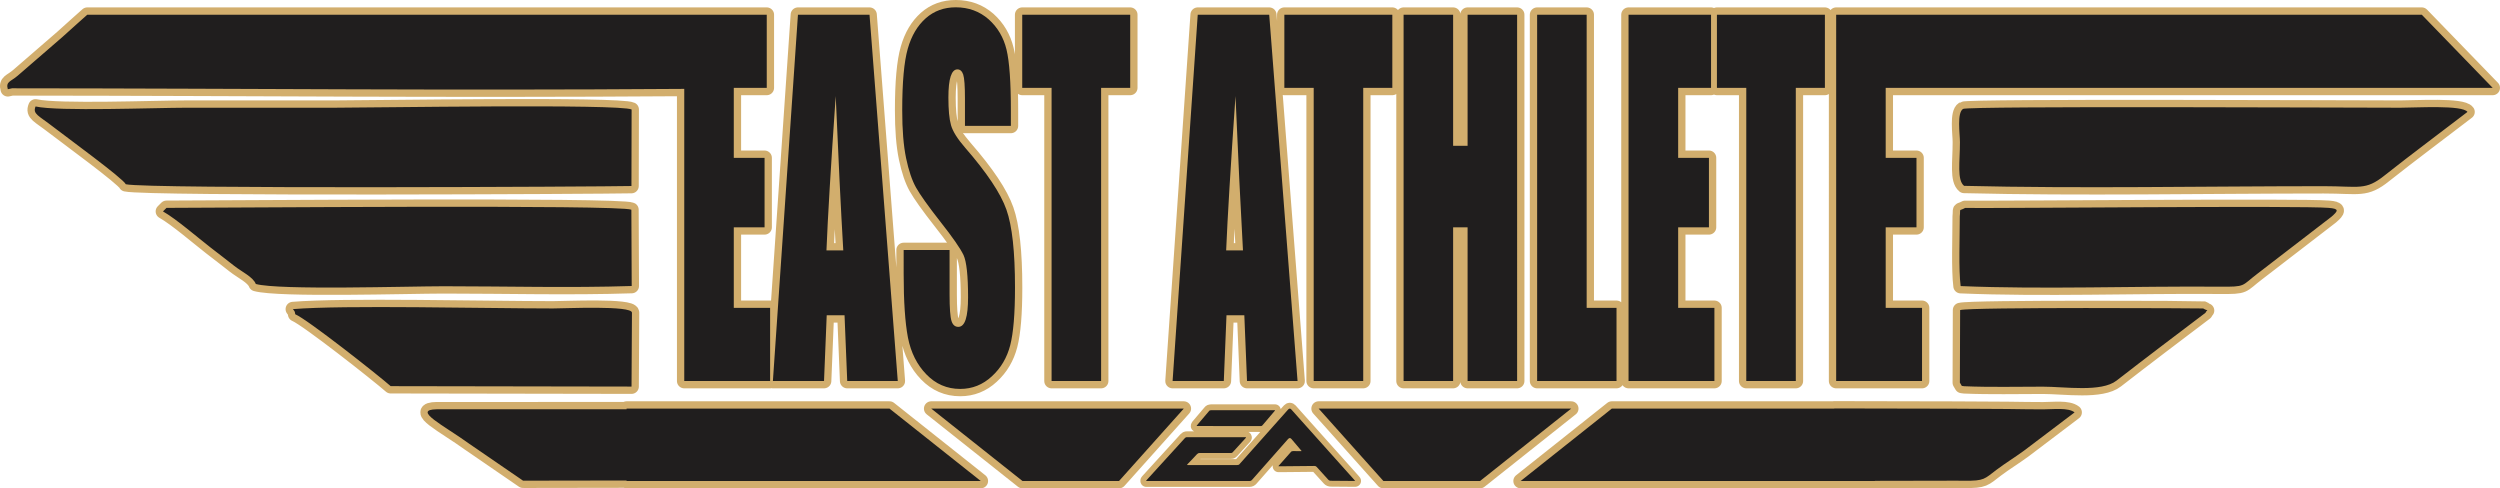 <svg xmlns="http://www.w3.org/2000/svg" width="29728.857" height="5806.945" viewBox="0 0 29728.857 5806.945"><g id="Group_7" data-name="Group 7" transform="translate(-194.237 -376.53)"><g id="Layer_x0020_1" transform="translate(194.125 376.5)"><g id="_1504316329104"><g id="Group_1" data-name="Group 1"><path id="Path_1" data-name="Path 1" d="M15156,4889c-47,56-95,111-142,167-5,7-11,11-21,11-252-1-505-1-757-1h-6c0-6,4-8,6-11,47-55,94-110,141-166,6-8,13-11,25-11h759C15163,4884,15158,4886,15156,4889Zm959,830h-50c-79-1-159-2-238-2-14,0-24-4-33-14-45-51-92-100-137-151-7-8-15-11-27-11-135,2-270,3-405,4h-21c-2-5,3-8,5-10l141-159c7-9,15-12,27-12,33,1,66,1,99,1,1-7-4-10-7-13-36-43-73-87-110-130-14-17-27-17-42-1-143,162-285,323-428,485-9,10-17,14-31,14H13631c-2-7,3-9,5-12q226.5-247.5,453-497c7-8,13-12,25-12,231,1,463,0,694,0h7c4,5,0,7-2,10-52,56-104,113-155,170-7,8-15,8-25,8-122,0-244,1-366,0-14,0-23,4-32,13-35,39-72,76-108,114-4,5-9,8-11,14,5,4,11,2,16,2h581c13,0,21-3,28-12q283.5-319.5,567-637c4-4,8-9,12-13,11-12,24-12,35,0,39,44,78,87,117,131q315,351,629,703C16105,5707,16109,5712,16115,5719Z" fill="none" stroke="#d2ae6d" stroke-linecap="round" stroke-linejoin="round" stroke-width="139.66"></path><path id="_1" data-name="1" d="M15156,4889c-47,56-95,111-142,167-5,7-11,11-21,11-252-1-505-1-757-1h-6c0-6,4-8,6-11,47-55,94-110,141-166,6-8,13-11,25-11h759C15163,4884,15158,4886,15156,4889Zm959,830h-50c-79-1-159-2-238-2-14,0-24-4-33-14-45-51-92-100-137-151-7-8-15-11-27-11-135,2-270,3-405,4h-21c-2-5,3-8,5-10l141-159c7-9,15-12,27-12,33,1,66,1,99,1,1-7-4-10-7-13-36-43-73-87-110-130-14-17-27-17-42-1-143,162-285,323-428,485-9,10-17,14-31,14H13631c-2-7,3-9,5-12q226.5-247.5,453-497c7-8,13-12,25-12,231,1,463,0,694,0h7c4,5,0,7-2,10-52,56-104,113-155,170-7,8-15,8-25,8-122,0-244,1-366,0-14,0-23,4-32,13-35,39-72,76-108,114-4,5-9,8-11,14,5,4,11,2,16,2h581c13,0,21-3,28-12q283.5-319.5,567-637c4-4,8-9,12-13,11-12,24-12,35,0,39,44,78,87,117,131q315,351,629,703C16105,5707,16109,5712,16115,5719Z" fill="#201e1e"></path></g><g id="Group_2" data-name="Group 2"><path id="Path_2" data-name="Path 2" d="M8412,175h706v870H8726v832h366v826H8726v958h432v870H8137V1057c-2949,21-5016-5-7994-7l-50,11c-26-92,34-89,119-162L739,443c146-129,234-213,299-268H8412Zm1928,0,336,4356h-601l-32-782H9831l-32,782H9191L9489,175Zm-312,2803q-43.5-741-90-1835-87,1257-110,1835Zm1993-1481h-546V1175c0-151-7-247-21-289-14-41-37-61-69-61-35,0-62,28-80,83-18,56-27,139-27,252,0,145,10,254,31,328,20,72,75,161,166,266q391.5,450,493,739,102,288,102,927,0,465-57,686c-38,147-110,270-218,369-108,100-233,150-377,150-157,0-291-58-402-173q-166.5-171-219-437c-34-178-51-431-51-757V2973h546v529c0,164,8,268,23,315s42,70,81,70,69-29,88-89c19-59,28-147,28-263,0-256-18-424-54-502-38-79-129-211-275-396-146-186-242-322-290-407-47-84-87-201-118-349q-46.5-223.5-46-570,0-501,66-732c44-154,115-274,214-362,99-87,217-130,357-130,152,0,282,48,390,142,107,96,178,215,213,360q52.5,216,52,735ZM13440,175v870h-346V4531h-589V1045h-349V175Zm1653,0,337,4356h-601l-32-782h-212l-32,782h-609l299-4356Zm-312,2803q-42-741-89-1835-87,1257-111,1835ZM16557,175v870h-346V4531h-589V1045h-349V175Zm1484,0V4531h-589V2703h-172V4531h-589V175h589V1734h172V175Zm827,0V3661h355v870h-944V175Zm498,0h981v870h-391v832h366v826h-366v958h431v870H19366Zm2335,0v870h-346V4531h-589V1045h-349V175Zm134,0h6964l843,870H22424v832h366v826h-366v958h432v870H21835Zm1471,4375,23,39,30,4c307,13,627,5,935,5,259,0,694,69,875-72,354-275,695-532,1057-806,31-59,41-10-27-52-7-2-2754-18-2890,19ZM3511,3737c145,61,981,720,1135,855l2864,5,5-879c-2-88-795-50-940-50-796,0-2489-42-3092,8C3509,3710,3504,3698,3511,3737Zm19804-335c981,41,2072-1,3077,7,322,3,258-7,456-157l876-674c84-73,93-95-31-106-305-28-3844,6-4325,1-80,44-52-8-63,102C23305,2825,23290,3204,23315,3402ZM1938,2514c157,89,412,310,568,431,91,71,186,142,280,217,86,68,225,132,256,215,275,76,1818,27,2235,27,736,0,1502,21,2235-3l-4-907c-121-63-4941-22-5528-22Zm21418-304c1376,34,2877,4,4278,4,422,0,495,55,724-129,164-131,311-241,483-373l501-381c-58-85-615-50-797-50-568,0-5143-22-5201,14-75,47-37,294-37,396C23307,1927,23270,2141,23356,2210ZM1496,2191c250,58,5696,29,6013,21l2-910c-140-69-3096-21-3531-21H2214c-364,0-1520,46-1791-15-37,90,35,107,209,242C790,1630,1467,2124,1496,2191Z" fill="none" stroke="#d2ae6d" stroke-linecap="round" stroke-linejoin="round" stroke-width="173.94"></path><path id="_1-2" data-name="1" d="M8412,175h706v870H8726v832h366v826H8726v958h432v870H8137V1057c-2949,21-5016-5-7994-7l-50,11c-26-92,34-89,119-162L739,443c146-129,234-213,299-268H8412Zm1928,0,336,4356h-601l-32-782H9831l-32,782H9191L9489,175Zm-312,2803q-43.5-741-90-1835-87,1257-110,1835Zm1993-1481h-546V1175c0-151-7-247-21-289-14-41-37-61-69-61-35,0-62,28-80,83-18,56-27,139-27,252,0,145,10,254,31,328,20,72,75,161,166,266q391.5,450,493,739,102,288,102,927,0,465-57,686c-38,147-110,270-218,369-108,100-233,150-377,150-157,0-291-58-402-173q-166.5-171-219-437c-34-178-51-431-51-757V2973h546v529c0,164,8,268,23,315s42,70,81,70,69-29,88-89c19-59,28-147,28-263,0-256-18-424-54-502-38-79-129-211-275-396-146-186-242-322-290-407-47-84-87-201-118-349q-46.5-223.5-46-570,0-501,66-732c44-154,115-274,214-362,99-87,217-130,357-130,152,0,282,48,390,142,107,96,178,215,213,360q52.5,216,52,735ZM13440,175v870h-346V4531h-589V1045h-349V175Zm1653,0,337,4356h-601l-32-782h-212l-32,782h-609l299-4356Zm-312,2803q-42-741-89-1835-87,1257-111,1835ZM16557,175v870h-346V4531h-589V1045h-349V175Zm1484,0V4531h-589V2703h-172V4531h-589V175h589V1734h172V175Zm827,0V3661h355v870h-944V175Zm498,0h981v870h-391v832h366v826h-366v958h431v870H19366Zm2335,0v870h-346V4531h-589V1045h-349V175Zm134,0h6964l843,870H22424v832h366v826h-366v958h432v870H21835Zm1471,4375,23,39,30,4c307,13,627,5,935,5,259,0,694,69,875-72,354-275,695-532,1057-806,31-59,41-10-27-52-7-2-2754-18-2890,19ZM3511,3737c145,61,981,720,1135,855l2864,5,5-879c-2-88-795-50-940-50-796,0-2489-42-3092,8C3509,3710,3504,3698,3511,3737Zm19804-335c981,41,2072-1,3077,7,322,3,258-7,456-157l876-674c84-73,93-95-31-106-305-28-3844,6-4325,1-80,44-52-8-63,102C23305,2825,23290,3204,23315,3402ZM1938,2514c157,89,412,310,568,431,91,71,186,142,280,217,86,68,225,132,256,215,275,76,1818,27,2235,27,736,0,1502,21,2235-3l-4-907c-121-63-4941-22-5528-22Zm21418-304c1376,34,2877,4,4278,4,422,0,495,55,724-129,164-131,311-241,483-373l501-381c-58-85-615-50-797-50-568,0-5143-22-5201,14-75,47-37,294-37,396C23307,1927,23270,2141,23356,2210ZM1496,2191c250,58,5696,29,6013,21l2-910c-140-69-3096-21-3531-21H2214c-364,0-1520,46-1791-15-37,90,35,107,209,242C790,1630,1467,2124,1496,2191Z" fill="#201e1e"></path></g><g id="Group_3" data-name="Group 3"><path id="Path_3" data-name="Path 3" d="M6220,5716l1231-2v6h4212l-1085-861H7451v8H5194c-300,5,84,191,389,412Z" fill="none" stroke="#d2ae6d" stroke-linecap="round" stroke-linejoin="round" stroke-width="173.95"></path><path id="_1-3" data-name="1" d="M6220,5716l1231-2v6h4212l-1085-861H7451v8H5194c-300,5,84,191,389,412Z" fill="#201e1e"></path></g><g id="Group_4" data-name="Group 4"><path id="Path_4" data-name="Path 4" d="M22295,5718c1620-2,750-3,1062-1,243,2,238-20,387-132,101-76,214-145,325-226l601-455c-75-60-252-36-376-36-421,0,124-8-2482-11v2H19167l-1084,861h4212Z" fill="none" stroke="#d2ae6d" stroke-linecap="round" stroke-linejoin="round" stroke-width="173.95"></path><path id="_1-4" data-name="1" d="M22295,5718c1620-2,750-3,1062-1,243,2,238-20,387-132,101-76,214-145,325-226l601-455c-75-60-252-36-376-36-421,0,124-8-2482-11v2H19167l-1084,861h4212Z" fill="#201e1e"></path></g><g id="Group_5" data-name="Group 5"><path id="Path_5" data-name="Path 5" d="M18684,4859H15681l770,861h1149Z" fill="none" stroke="#d2ae6d" stroke-linecap="round" stroke-linejoin="round" stroke-width="173.95"></path><path id="_1-5" data-name="1" d="M18684,4859H15681l770,861h1149Z" fill="#201e1e"></path></g><g id="Group_6" data-name="Group 6"><path id="Path_6" data-name="Path 6" d="M11074,4859h3003l-770,861H12159Z" fill="none" stroke="#d2ae6d" stroke-linecap="round" stroke-linejoin="round" stroke-width="173.95"></path><path id="_1-6" data-name="1" d="M11074,4859h3003l-770,861H12159Z" fill="#201e1e"></path></g></g></g></g></svg>
